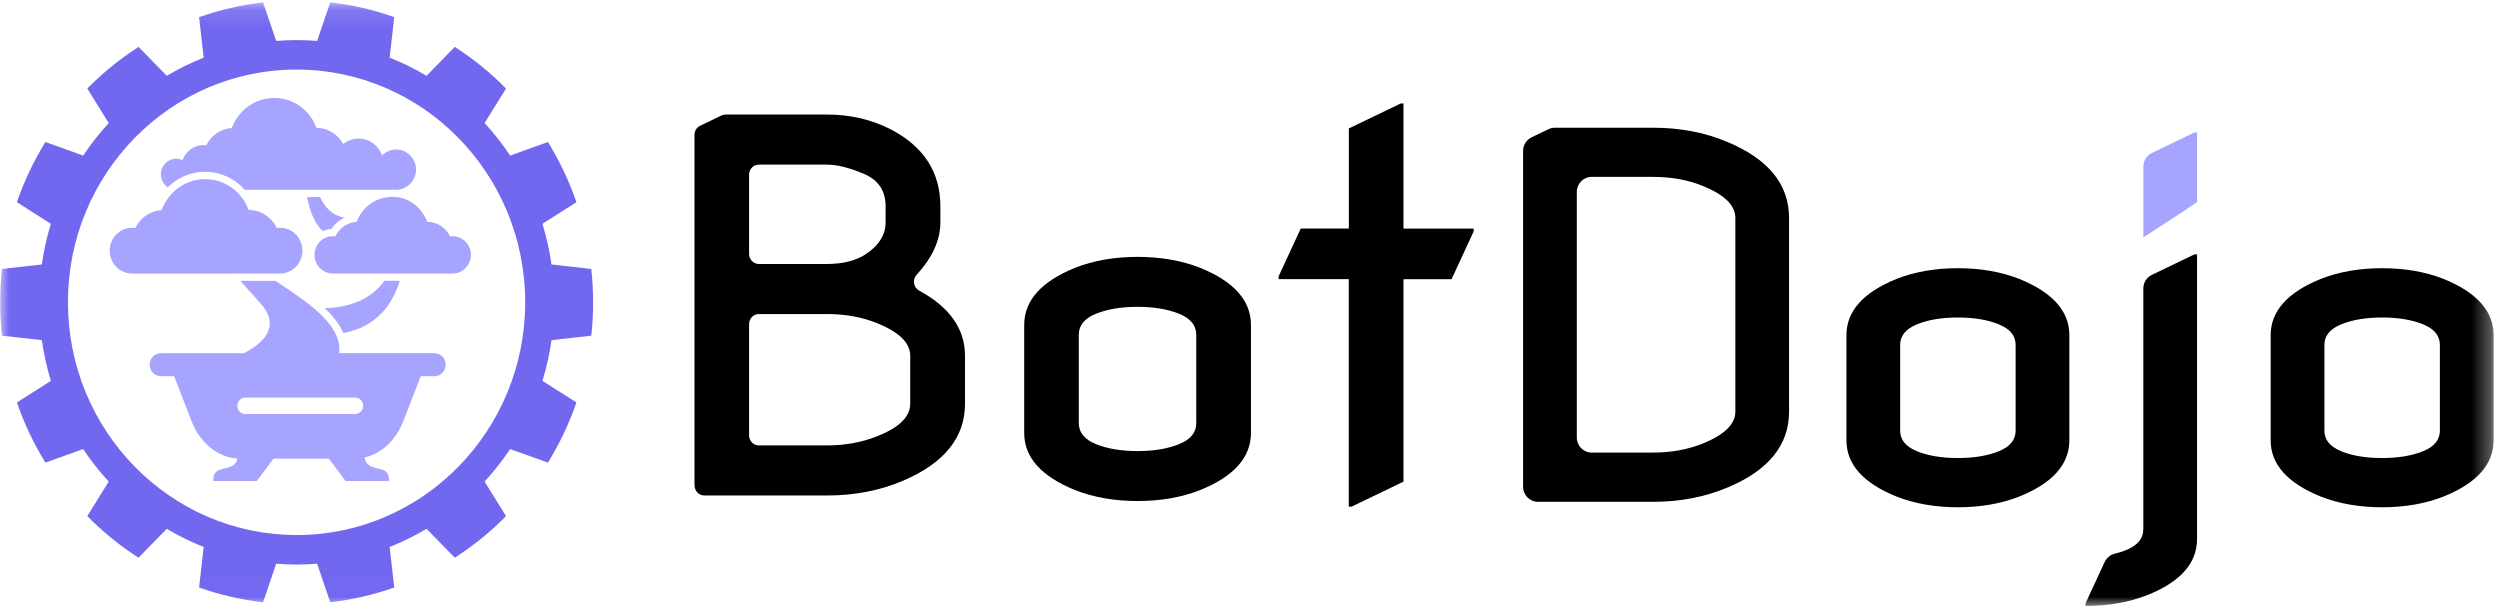 <svg width="132" height="32" viewBox="0 0 132 32" fill="none" xmlns="http://www.w3.org/2000/svg">
<g clip-path="url(#clip0_2060_347)">
<mask id="mask0_2060_347" style="mask-type:luminance" maskUnits="userSpaceOnUse" x="0" y="0" width="132" height="32">
<path d="M131.665 0.122H0V31.991H131.665V0.122Z" fill="white"/>
</mask>
<g mask="url(#mask0_2060_347)">
<path d="M80.418 25.699V7.97C80.418 7.663 80.592 7.383 80.867 7.251L81.764 6.82C81.868 6.77 81.981 6.744 82.097 6.744H87.299C88.726 6.744 90.04 6.997 91.242 7.51C93.389 8.415 94.463 9.75 94.463 11.509V21.73C94.463 23.492 93.389 24.824 91.242 25.729C90.04 26.239 88.726 26.495 87.299 26.495H81.2C80.768 26.495 80.418 26.138 80.418 25.699ZM83.255 23.1C83.255 23.539 83.605 23.896 84.036 23.896H87.299C88.242 23.896 89.114 23.737 89.91 23.418C91.053 22.956 91.627 22.393 91.627 21.73V11.509C91.627 10.846 91.053 10.28 89.91 9.818C89.125 9.499 88.254 9.34 87.299 9.34H84.036C83.605 9.34 83.255 9.697 83.255 10.136V23.1Z" fill="black"/>
<path d="M97.492 23.247V17.701C97.492 16.431 98.374 15.438 100.143 14.724C101.098 14.35 102.175 14.161 103.377 14.161C104.578 14.161 105.655 14.35 106.61 14.724C108.379 15.438 109.262 16.428 109.262 17.701V23.247C109.262 24.517 108.379 25.511 106.61 26.221C105.655 26.595 104.575 26.784 103.377 26.784C102.178 26.784 101.098 26.595 100.143 26.221C98.374 25.508 97.492 24.517 97.492 23.247ZM100.329 22.74C100.329 23.224 100.624 23.583 101.214 23.825C101.805 24.067 102.526 24.184 103.377 24.184C104.228 24.184 104.949 24.064 105.539 23.825C106.13 23.583 106.425 23.224 106.425 22.74V18.208C106.425 17.727 106.13 17.365 105.539 17.126C104.949 16.884 104.228 16.764 103.377 16.764C102.526 16.764 101.805 16.884 101.214 17.126C100.624 17.368 100.329 17.727 100.329 18.208V22.74Z" fill="black"/>
<path d="M113.167 15.234C113.167 14.925 113.341 14.645 113.616 14.515L115.862 13.431H116.004V28.455C116.004 29.746 115.118 30.736 113.352 31.431C112.397 31.805 111.32 31.994 110.119 31.994V31.85L111.118 29.692C111.222 29.468 111.413 29.295 111.647 29.239C111.873 29.186 112.087 29.118 112.287 29.032C112.875 28.782 113.167 28.422 113.167 27.951V15.237V15.234Z" fill="black"/>
<path d="M116.007 10.663V6.994H115.865L113.618 8.079C113.343 8.211 113.17 8.491 113.17 8.798V12.529C114.116 11.907 115.081 11.317 116.007 10.663Z" fill="#A6A4FF"/>
<path d="M119.891 23.247V17.701C119.891 16.431 120.774 15.438 122.543 14.724C123.499 14.35 124.575 14.161 125.777 14.161C126.978 14.161 128.055 14.35 129.01 14.724C130.779 15.438 131.662 16.428 131.662 17.701V23.247C131.662 24.517 130.779 25.511 129.01 26.221C128.055 26.595 126.975 26.784 125.777 26.784C124.578 26.784 123.499 26.595 122.543 26.221C120.774 25.508 119.891 24.517 119.891 23.247ZM122.729 22.74C122.729 23.224 123.024 23.583 123.614 23.825C124.205 24.067 124.926 24.184 125.777 24.184C126.628 24.184 127.349 24.064 127.939 23.825C128.53 23.583 128.825 23.224 128.825 22.74V18.208C128.825 17.727 128.53 17.365 127.939 17.126C127.349 16.884 126.628 16.764 125.777 16.764C124.926 16.764 124.205 16.884 123.614 17.126C123.024 17.368 122.729 17.727 122.729 18.208V22.74Z" fill="black"/>
<path d="M36.669 25.634V7.118C36.669 6.915 36.784 6.726 36.967 6.64L38.093 6.098C38.162 6.066 38.238 6.048 38.316 6.048H43.665C44.887 6.048 46.007 6.307 47.026 6.826C48.775 7.737 49.652 9.092 49.652 10.893V11.736C49.652 12.676 49.232 13.601 48.395 14.512C48.161 14.765 48.228 15.178 48.529 15.343C50.144 16.218 50.952 17.368 50.952 18.782V21.317C50.952 23.097 49.86 24.453 47.678 25.384C46.456 25.903 45.121 26.162 43.668 26.162H37.193C36.906 26.162 36.674 25.926 36.674 25.634H36.669ZM39.552 13.41C39.552 13.702 39.783 13.938 40.07 13.938H43.66C44.476 13.938 45.145 13.775 45.663 13.454C46.392 12.986 46.76 12.411 46.76 11.736V10.893C46.76 10.071 46.375 9.499 45.605 9.175C44.835 8.851 44.186 8.692 43.66 8.692H40.07C39.783 8.692 39.552 8.927 39.552 9.219V13.407V13.41ZM39.552 22.991C39.552 23.283 39.783 23.518 40.07 23.518H43.66C44.621 23.518 45.506 23.356 46.314 23.035C47.478 22.575 48.06 22.004 48.06 21.317V18.782C48.06 18.108 47.478 17.536 46.314 17.064C45.506 16.74 44.621 16.581 43.66 16.581H40.07C39.783 16.581 39.552 16.817 39.552 17.108V22.991Z" fill="black"/>
<path d="M54.078 22.858V17.159C54.078 15.868 54.978 14.86 56.776 14.135C57.746 13.755 58.843 13.563 60.065 13.563C61.286 13.563 62.38 13.755 63.353 14.135C65.151 14.86 66.051 15.868 66.051 17.159V22.858C66.051 24.149 65.151 25.16 63.353 25.882C62.38 26.262 61.286 26.454 60.065 26.454C58.843 26.454 57.749 26.262 56.776 25.882C54.978 25.157 54.078 24.149 54.078 22.858ZM56.961 22.346C56.961 22.835 57.262 23.203 57.861 23.448C58.463 23.692 59.196 23.816 60.062 23.816C60.927 23.816 61.66 23.695 62.262 23.448C62.864 23.203 63.162 22.838 63.162 22.346V17.671C63.162 17.182 62.861 16.814 62.262 16.569C61.66 16.325 60.927 16.201 60.062 16.201C59.196 16.201 58.463 16.325 57.861 16.569C57.259 16.814 56.961 17.179 56.961 17.671V22.346Z" fill="black"/>
<path d="M71.215 26.748V14.739H67.51V14.592L68.68 12.066H71.219V6.782L73.96 5.462H74.104V12.069H77.81V12.216L76.643 14.742H74.104V25.431L71.363 26.751H71.219L71.215 26.748Z" fill="black"/>
<path d="M31.221 17.724C31.284 17.144 31.316 16.557 31.316 15.962C31.316 15.367 31.284 14.777 31.221 14.2L29.119 13.964C29.015 13.227 28.853 12.511 28.641 11.816L30.436 10.675C30.048 9.552 29.542 8.488 28.931 7.498L26.936 8.214C26.531 7.604 26.079 7.03 25.587 6.496L26.719 4.675C25.9 3.844 24.994 3.107 24.012 2.476L22.522 4.003C21.902 3.634 21.251 3.313 20.573 3.045L20.817 0.905C19.74 0.522 18.608 0.257 17.438 0.125L16.744 2.161C16.388 2.131 16.026 2.117 15.664 2.117C15.302 2.117 14.94 2.131 14.584 2.161L13.889 0.125C12.72 0.26 11.588 0.525 10.511 0.905L10.754 3.045C10.077 3.313 9.426 3.632 8.806 4.003L7.315 2.476C6.334 3.107 5.425 3.847 4.609 4.675L5.74 6.496C5.248 7.032 4.797 7.607 4.391 8.214L2.397 7.498C1.786 8.488 1.28 9.552 0.892 10.675L2.686 11.816C2.472 12.508 2.313 13.227 2.209 13.964L0.107 14.2C0.043 14.78 0.012 15.367 0.012 15.962C0.012 16.557 0.043 17.147 0.107 17.724L2.209 17.96C2.313 18.697 2.475 19.413 2.686 20.109L0.892 21.249C1.28 22.372 1.786 23.436 2.397 24.426L4.391 23.71C4.797 24.32 5.248 24.895 5.74 25.428L4.609 27.25C5.428 28.081 6.334 28.817 7.315 29.448L8.806 27.921C9.426 28.29 10.077 28.611 10.754 28.879L10.511 31.019C11.588 31.402 12.72 31.667 13.889 31.8L14.584 29.763C14.94 29.793 15.302 29.808 15.664 29.808C16.026 29.808 16.388 29.793 16.744 29.763L17.438 31.8C18.608 31.664 19.74 31.399 20.817 31.019L20.573 28.879C21.251 28.611 21.902 28.293 22.522 27.921L24.012 29.448C24.994 28.817 25.903 28.078 26.719 27.25L25.587 25.428C26.079 24.892 26.531 24.317 26.936 23.71L28.931 24.426C29.542 23.436 30.048 22.372 30.436 21.249L28.641 20.109C28.856 19.416 29.015 18.697 29.119 17.96L31.221 17.724ZM15.658 28.248C8.991 28.248 3.587 22.746 3.587 15.959C3.587 9.172 8.991 3.673 15.658 3.673C22.325 3.673 27.73 9.175 27.73 15.962C27.73 22.749 22.325 28.251 15.658 28.251V28.248Z" fill="#7267EF"/>
<path d="M21.109 14.828H20.298C19.803 15.514 18.871 16.227 17.143 16.272C17.574 16.678 17.928 17.111 18.124 17.583C19.997 17.25 20.782 15.903 21.109 14.828Z" fill="#A6A4FF"/>
<path d="M16.214 10.404C16.335 11.043 16.576 11.771 17.039 12.204C17.181 12.143 17.331 12.101 17.493 12.092C17.67 11.827 17.916 11.621 18.2 11.491C17.511 11.379 17.123 10.896 16.906 10.404H16.214Z" fill="#A6A4FF"/>
<path d="M22.947 18.644H20.568C20.568 18.644 20.562 18.644 20.559 18.644H17.904C17.916 18.561 17.919 18.479 17.916 18.396C17.913 18.228 17.884 18.063 17.832 17.901C17.806 17.822 17.774 17.742 17.739 17.663C17.737 17.654 17.731 17.645 17.725 17.636C17.655 17.489 17.569 17.344 17.467 17.203C17.346 17.038 17.204 16.876 17.05 16.717C16.995 16.661 16.938 16.602 16.88 16.546C16.804 16.475 16.726 16.404 16.645 16.336C16.402 16.127 16.139 15.927 15.867 15.729C15.684 15.597 15.499 15.467 15.311 15.34C15.123 15.214 14.934 15.087 14.749 14.963C14.683 14.919 14.619 14.875 14.552 14.83H12.705C12.815 14.96 12.925 15.087 13.035 15.214C13.206 15.408 13.377 15.6 13.539 15.779C13.62 15.871 13.701 15.959 13.777 16.045C13.878 16.16 13.962 16.272 14.028 16.381C14.095 16.49 14.144 16.596 14.179 16.699C14.245 16.899 14.257 17.085 14.225 17.259C14.225 17.274 14.219 17.288 14.216 17.3C14.19 17.424 14.144 17.542 14.078 17.651C14.031 17.733 13.973 17.81 13.91 17.887C13.782 18.037 13.629 18.172 13.467 18.29C13.415 18.329 13.363 18.364 13.307 18.399C13.16 18.497 13.009 18.579 12.87 18.65H10.884C10.884 18.65 10.879 18.65 10.876 18.65H8.496C8.166 18.65 7.9 18.921 7.9 19.257C7.9 19.593 8.166 19.864 8.496 19.864H9.194L10.112 22.233C10.557 23.389 11.501 24.149 12.537 24.211C12.511 24.352 12.43 24.532 12.184 24.638C11.736 24.827 11.255 24.694 11.255 25.402H13.554L14.439 24.217H17.363L18.249 25.402H20.547C20.547 24.694 20.067 24.827 19.618 24.638C19.34 24.52 19.271 24.305 19.256 24.155C20.136 23.952 20.906 23.244 21.297 22.233L22.215 19.864H22.936C23.266 19.864 23.532 19.593 23.532 19.257C23.532 18.921 23.266 18.65 22.936 18.65L22.947 18.644ZM12.532 21.426C12.532 21.187 12.723 20.993 12.957 20.993H18.75C18.984 20.993 19.175 21.187 19.175 21.426C19.175 21.665 18.984 21.859 18.75 21.859H12.957C12.723 21.859 12.532 21.665 12.532 21.426Z" fill="#A6A4FF"/>
<path d="M8.864 9.885C9.382 9.375 10.083 9.069 10.829 9.069C11.64 9.069 12.399 9.428 12.925 10.021H20.527C20.582 10.018 20.637 10.009 20.692 10.009C20.747 10.009 20.802 10.018 20.86 10.021H20.918C20.99 10.021 21.06 10.012 21.129 10C21.607 9.9 21.966 9.47 21.966 8.957C21.966 8.444 21.607 8.011 21.129 7.914C21.06 7.899 20.99 7.893 20.918 7.893C20.773 7.893 20.637 7.922 20.51 7.976C20.385 8.029 20.272 8.108 20.177 8.202C20.145 8.117 20.102 8.034 20.055 7.958C19.997 7.864 19.931 7.772 19.853 7.696C19.615 7.463 19.291 7.318 18.935 7.318C18.703 7.318 18.486 7.38 18.298 7.483C18.235 7.519 18.177 7.56 18.119 7.604C18.017 7.416 17.878 7.248 17.713 7.112C17.603 7.021 17.482 6.947 17.352 6.888C17.285 6.859 17.218 6.835 17.149 6.814C17.01 6.773 16.862 6.753 16.712 6.753C16.668 6.638 16.619 6.526 16.561 6.42C16.503 6.313 16.437 6.21 16.364 6.116C16.327 6.069 16.289 6.022 16.252 5.977C16.133 5.842 16 5.721 15.855 5.615C15.467 5.335 14.992 5.17 14.48 5.17C14.159 5.17 13.855 5.235 13.574 5.353C13.519 5.376 13.464 5.403 13.409 5.429C13.334 5.468 13.261 5.512 13.192 5.556C13.111 5.609 13.033 5.665 12.96 5.727C12.914 5.765 12.87 5.807 12.827 5.848C12.7 5.974 12.584 6.113 12.485 6.266C12.454 6.316 12.422 6.369 12.393 6.422C12.335 6.529 12.286 6.641 12.242 6.755C12.167 6.761 12.095 6.77 12.022 6.785C11.95 6.8 11.88 6.82 11.814 6.844C11.409 6.985 11.079 7.289 10.893 7.678C10.841 7.669 10.789 7.66 10.734 7.66C10.563 7.66 10.401 7.701 10.256 7.769C10.187 7.802 10.117 7.84 10.057 7.884C10.01 7.92 9.964 7.958 9.923 7.999C9.84 8.085 9.77 8.179 9.712 8.288C9.683 8.341 9.66 8.397 9.64 8.456C9.588 8.432 9.536 8.412 9.478 8.4C9.423 8.385 9.362 8.379 9.301 8.379C9.078 8.379 8.876 8.471 8.731 8.621C8.586 8.768 8.493 8.975 8.493 9.202C8.493 9.487 8.638 9.738 8.855 9.885H8.864Z" fill="#A6A4FF"/>
<path d="M12.39 14.444H14.778C15.024 14.444 15.253 14.368 15.444 14.238C15.759 14.02 15.968 13.652 15.968 13.233C15.968 12.815 15.759 12.446 15.444 12.228C15.253 12.098 15.024 12.022 14.778 12.022C14.723 12.022 14.668 12.031 14.613 12.04C14.48 11.757 14.271 11.521 14.017 11.353C13.759 11.185 13.455 11.088 13.128 11.088C13.116 11.052 13.099 11.02 13.087 10.985C13.006 10.787 12.899 10.601 12.772 10.431C12.766 10.425 12.76 10.416 12.755 10.41C12.645 10.268 12.523 10.142 12.387 10.027C11.964 9.67 11.423 9.458 10.832 9.458C10.407 9.458 10.007 9.57 9.66 9.764C9.535 9.835 9.417 9.915 9.304 10.006C9.295 10.012 9.287 10.018 9.281 10.024C9.185 10.103 9.095 10.192 9.012 10.286C8.994 10.307 8.977 10.33 8.959 10.351C8.78 10.569 8.632 10.819 8.534 11.094C8.459 11.099 8.383 11.108 8.308 11.123C8.16 11.152 8.021 11.203 7.891 11.27C7.567 11.435 7.304 11.71 7.147 12.043C7.092 12.034 7.04 12.025 6.982 12.025C6.736 12.025 6.507 12.101 6.316 12.231C6.189 12.32 6.079 12.429 5.995 12.558C5.908 12.688 5.847 12.835 5.816 12.992C5.801 13.071 5.792 13.154 5.792 13.236C5.792 13.487 5.868 13.719 5.995 13.914C6.082 14.044 6.189 14.156 6.316 14.241C6.507 14.371 6.736 14.447 6.982 14.447H12.39V14.444Z" fill="#A6A4FF"/>
<path d="M23.764 12.488C23.709 12.373 23.639 12.267 23.558 12.172C23.477 12.078 23.381 11.995 23.277 11.928C23.187 11.869 23.089 11.824 22.988 11.786C22.962 11.777 22.933 11.768 22.907 11.76C22.797 11.73 22.678 11.71 22.559 11.71C22.513 11.58 22.449 11.459 22.377 11.344C22.29 11.203 22.189 11.067 22.07 10.952C21.928 10.814 21.763 10.693 21.587 10.601C21.407 10.51 21.213 10.445 21.011 10.413C20.958 10.404 20.903 10.404 20.848 10.401C20.796 10.398 20.747 10.389 20.695 10.389C20.643 10.389 20.594 10.398 20.541 10.401C20.214 10.428 19.91 10.531 19.647 10.699C19.528 10.775 19.416 10.858 19.317 10.955C19.308 10.964 19.303 10.973 19.297 10.979C19.094 11.185 18.932 11.435 18.831 11.713C18.793 11.713 18.758 11.721 18.721 11.727C18.637 11.739 18.553 11.757 18.475 11.786C18.42 11.807 18.365 11.83 18.31 11.857C18.046 11.992 17.832 12.213 17.705 12.485C17.661 12.479 17.618 12.47 17.571 12.47C17.537 12.47 17.505 12.476 17.47 12.482C17.375 12.491 17.279 12.511 17.195 12.549C16.848 12.7 16.605 13.047 16.605 13.457C16.605 13.867 16.848 14.214 17.195 14.365C17.311 14.415 17.438 14.441 17.571 14.441H23.899C24.033 14.441 24.16 14.415 24.276 14.365C24.623 14.214 24.866 13.867 24.866 13.457C24.866 13.047 24.623 12.7 24.276 12.549C24.16 12.499 24.033 12.473 23.899 12.473C23.853 12.473 23.81 12.482 23.766 12.488H23.764Z" fill="#A6A4FF"/>
</g>
</g>
<defs>
<clipPath id="clip0_2060_347">
<rect width="131.797" height="32" fill="white"/>
</clipPath>
</defs>
</svg>

